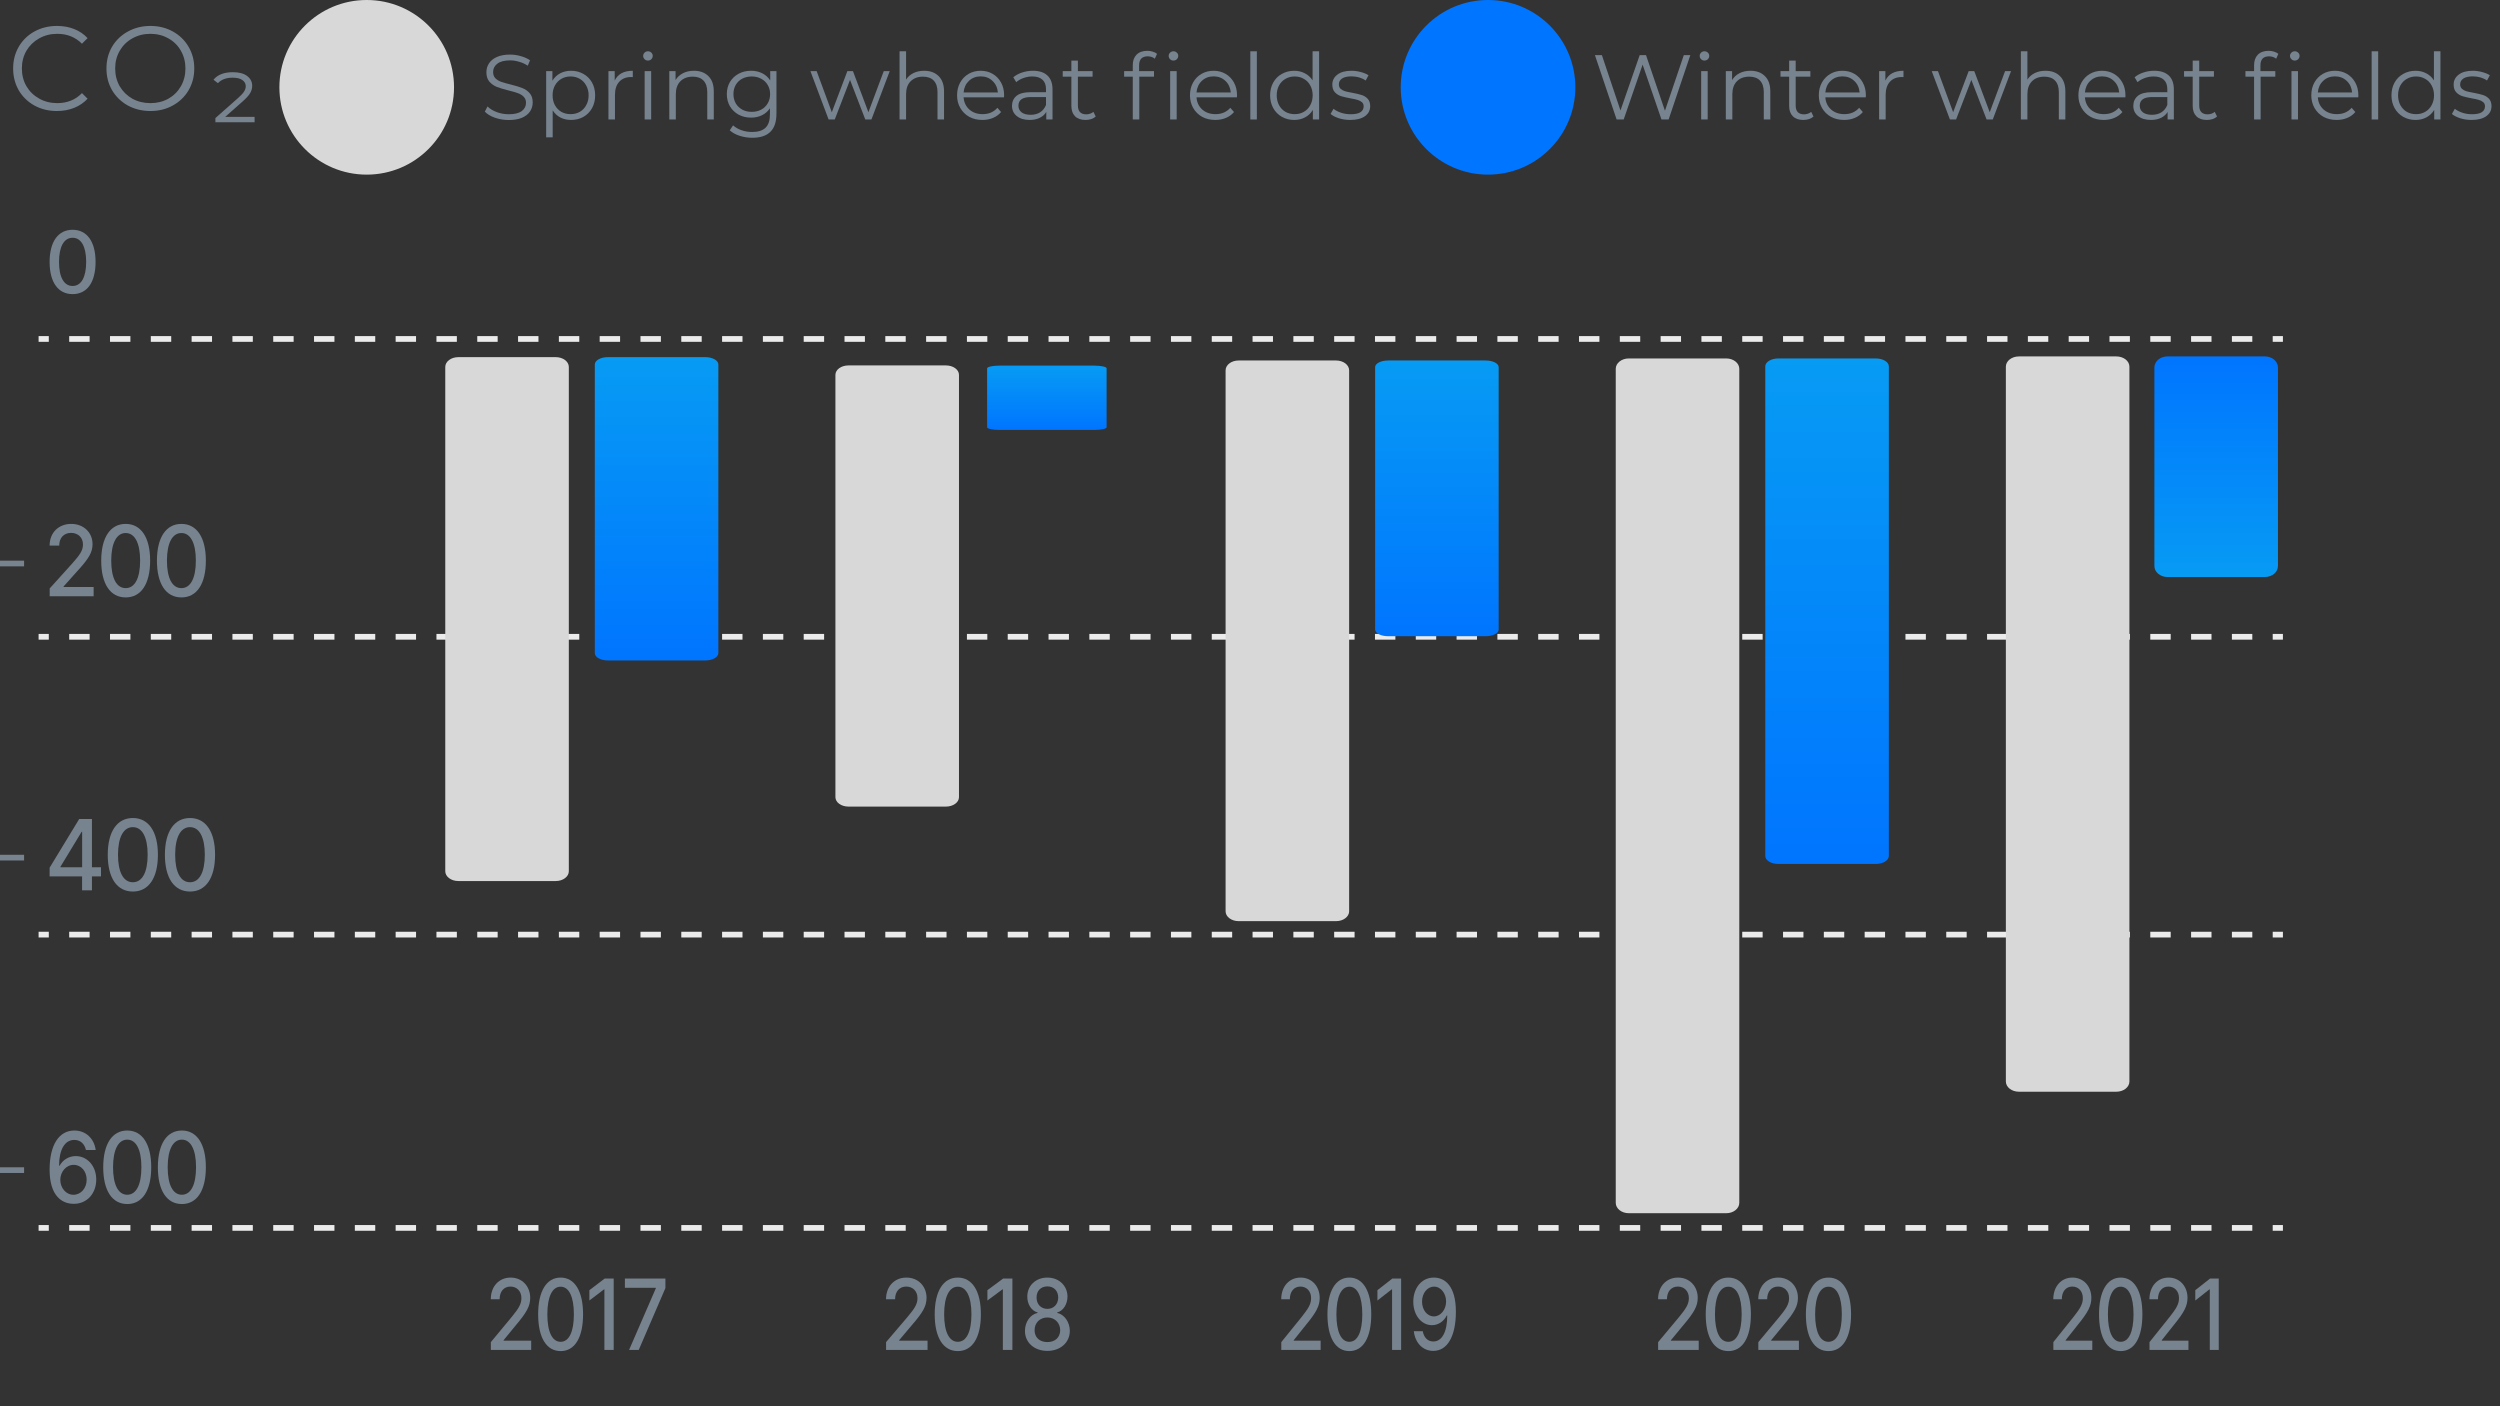 <?xml version="1.0" encoding="UTF-8"?> <svg xmlns="http://www.w3.org/2000/svg" width="272" height="153" viewBox="0 0 272 153" fill="none"><rect x="0" y="0" width="272" height="153" fill="#333333" stroke="none"/> <path d="M5.406 64.871H10.187V63.866H6.916V63.809L8.36 62.194C9.69 60.757 10.069 60.071 10.069 59.203C10.069 57.956 9.119 57 7.75 57C6.392 57 5.398 57.94 5.398 59.358H6.445C6.441 58.524 6.945 57.978 7.729 57.978C8.466 57.978 9.027 58.464 9.027 59.237C9.027 59.923 8.644 60.416 7.863 61.3L5.406 64.022V64.871Z" fill="#77838F"></path> <path d="M13.675 65C15.353 65 16.335 63.536 16.335 60.992C16.335 58.467 15.339 57 13.675 57C12.008 57 11.015 58.464 11.012 60.992C11.012 63.533 11.994 64.996 13.675 65ZM13.675 63.988C12.693 63.988 12.101 62.934 12.101 60.992C12.104 59.059 12.696 57.993 13.675 57.993C14.651 57.993 15.246 59.059 15.246 60.992C15.246 62.934 14.654 63.988 13.675 63.988Z" fill="#77838F"></path> <path d="M19.738 65C21.415 65 22.398 63.536 22.398 60.992C22.398 58.467 21.401 57 19.738 57C18.071 57 17.078 58.464 17.074 60.992C17.074 63.533 18.057 64.996 19.738 65ZM19.738 63.988C18.755 63.988 18.163 62.934 18.163 60.992C18.167 59.059 18.759 57.993 19.738 57.993C20.713 57.993 21.309 59.059 21.309 60.992C21.309 62.934 20.717 63.988 19.738 63.988Z" fill="#77838F"></path> <path fill-rule="evenodd" clip-rule="evenodd" d="M5.309 101.998H4.199V101.375H5.309V101.998ZM9.749 101.998H7.529V101.375H9.749V101.998ZM14.188 101.998H11.969V101.375H14.188V101.998ZM18.628 101.998H16.408V101.375H18.628V101.998ZM23.068 101.998H20.848V101.375H23.068V101.998ZM27.507 101.998H25.288V101.375H27.507V101.998ZM31.947 101.998H29.727V101.375H31.947V101.998ZM36.387 101.998H34.167V101.375H36.387V101.998ZM40.826 101.998H38.607V101.375H40.826V101.998ZM45.266 101.998H43.046V101.375H45.266V101.998ZM49.706 101.998H47.486V101.375H49.706V101.998ZM54.145 101.998H51.926V101.375H54.145V101.998ZM58.585 101.998H56.365V101.375H58.585V101.998ZM63.025 101.998H60.805V101.375H63.025V101.998ZM67.464 101.998H65.245V101.375H67.464V101.998ZM71.904 101.998H69.684V101.375H71.904V101.998ZM76.344 101.998H74.124V101.375H76.344V101.998ZM80.783 101.998H78.564V101.375H80.783V101.998ZM85.223 101.998H83.003V101.375H85.223V101.998ZM89.663 101.998H87.443V101.375H89.663V101.998ZM94.102 101.998H91.883V101.375H94.102V101.998ZM98.542 101.998H96.322V101.375H98.542V101.998ZM102.982 101.998H100.762V101.375H102.982V101.998ZM107.421 101.998H105.202V101.375H107.421V101.998ZM111.861 101.998H109.641V101.375H111.861V101.998ZM116.301 101.998H114.081V101.375H116.301V101.998ZM120.74 101.998H118.521V101.375H120.74V101.998ZM125.18 101.998H122.96V101.375H125.18V101.998ZM129.62 101.998H127.4V101.375H129.62V101.998ZM134.059 101.998H131.84V101.375H134.059V101.998ZM138.499 101.998H136.279V101.375H138.499V101.998ZM142.939 101.998H140.719V101.375H142.939V101.998ZM147.378 101.998H145.158V101.375H147.378V101.998ZM151.818 101.998H149.598V101.375H151.818V101.998ZM156.258 101.998H154.038V101.375H156.258V101.998ZM160.697 101.998H158.477V101.375H160.697V101.998ZM165.137 101.998H162.917V101.375H165.137V101.998ZM169.577 101.998H167.357V101.375H169.577V101.998ZM174.016 101.998H171.796V101.375H174.016V101.998ZM178.456 101.998H176.236V101.375H178.456V101.998ZM182.896 101.998H180.676V101.375H182.896V101.998ZM187.335 101.998H185.115V101.375H187.335V101.998ZM191.775 101.998H189.555V101.375H191.775V101.998ZM196.214 101.998H193.995V101.375H196.214V101.998ZM200.654 101.998H198.434V101.375H200.654V101.998ZM205.094 101.998H202.874V101.375H205.094V101.998ZM209.534 101.998H207.314V101.375H209.534V101.998ZM213.973 101.998H211.753V101.375H213.973V101.998ZM218.413 101.998H216.193V101.375H218.413V101.998ZM222.853 101.998H220.633V101.375H222.853V101.998ZM227.292 101.998H225.072V101.375H227.292V101.998ZM231.732 101.998H229.512V101.375H231.732V101.998ZM236.172 101.998H233.952V101.375H236.172V101.998ZM240.611 101.998H238.391V101.375H240.611V101.998ZM245.051 101.998H242.831V101.375H245.051V101.998ZM248.381 101.998H247.271V101.375H248.381V101.998Z" fill="#EBEBEB"></path> <path d="M5.398 95.354H8.93V96.87H10.002V95.354H10.988V94.36H10.002V89.106H8.617L5.398 94.406V95.354ZM8.937 94.36H6.577V94.3L8.879 90.501H8.937V94.36Z" fill="#77838F"></path> <path d="M14.454 97C16.174 97 17.181 95.537 17.181 92.992C17.181 90.467 16.159 89 14.454 89C12.745 89 11.726 90.463 11.723 92.992C11.723 95.533 12.73 96.996 14.454 97ZM14.454 95.988C13.447 95.988 12.839 94.934 12.839 92.992C12.843 91.059 13.45 89.993 14.454 89.993C15.454 89.993 16.065 91.059 16.065 92.992C16.065 94.934 15.458 95.988 14.454 95.988Z" fill="#77838F"></path> <path d="M20.672 97C22.393 97 23.4 95.537 23.4 92.992C23.4 90.467 22.378 89 20.672 89C18.963 89 17.945 90.463 17.941 92.992C17.941 95.533 18.949 96.996 20.672 97ZM20.672 95.988C19.665 95.988 19.058 94.934 19.058 92.992C19.061 91.059 19.669 89.993 20.672 89.993C21.672 89.993 22.284 91.059 22.284 92.992C22.284 94.934 21.676 95.988 20.672 95.988Z" fill="#77838F"></path> <path fill-rule="evenodd" clip-rule="evenodd" d="M5.309 69.594H4.199V68.971H5.309V69.594ZM9.749 69.594H7.529V68.971H9.749V69.594ZM14.188 69.594H11.969V68.971H14.188V69.594ZM18.628 69.594H16.408V68.971H18.628V69.594ZM23.068 69.594H20.848V68.971H23.068V69.594ZM27.507 69.594H25.288V68.971H27.507V69.594ZM31.947 69.594H29.727V68.971H31.947V69.594ZM36.387 69.594H34.167V68.971H36.387V69.594ZM40.826 69.594H38.607V68.971H40.826V69.594ZM45.266 69.594H43.046V68.971H45.266V69.594ZM49.706 69.594H47.486V68.971H49.706V69.594ZM54.145 69.594H51.926V68.971H54.145V69.594ZM58.585 69.594H56.365V68.971H58.585V69.594ZM63.025 69.594H60.805V68.971H63.025V69.594ZM67.464 69.594H65.245V68.971H67.464V69.594ZM71.904 69.594H69.684V68.971H71.904V69.594ZM76.344 69.594H74.124V68.971H76.344V69.594ZM80.783 69.594H78.564V68.971H80.783V69.594ZM85.223 69.594H83.003V68.971H85.223V69.594ZM89.663 69.594H87.443V68.971H89.663V69.594ZM94.102 69.594H91.883V68.971H94.102V69.594ZM98.542 69.594H96.322V68.971H98.542V69.594ZM102.982 69.594H100.762V68.971H102.982V69.594ZM107.421 69.594H105.202V68.971H107.421V69.594ZM111.861 69.594H109.641V68.971H111.861V69.594ZM116.301 69.594H114.081V68.971H116.301V69.594ZM120.74 69.594H118.521V68.971H120.74V69.594ZM125.18 69.594H122.96V68.971H125.18V69.594ZM129.62 69.594H127.4V68.971H129.62V69.594ZM134.059 69.594H131.84V68.971H134.059V69.594ZM138.499 69.594H136.279V68.971H138.499V69.594ZM142.939 69.594H140.719V68.971H142.939V69.594ZM147.378 69.594H145.158V68.971H147.378V69.594ZM151.818 69.594H149.598V68.971H151.818V69.594ZM156.258 69.594H154.038V68.971H156.258V69.594ZM160.697 69.594H158.477V68.971H160.697V69.594ZM165.137 69.594H162.917V68.971H165.137V69.594ZM169.577 69.594H167.357V68.971H169.577V69.594ZM174.016 69.594H171.796V68.971H174.016V69.594ZM178.456 69.594H176.236V68.971H178.456V69.594ZM182.896 69.594H180.676V68.971H182.896V69.594ZM187.335 69.594H185.115V68.971H187.335V69.594ZM191.775 69.594H189.555V68.971H191.775V69.594ZM196.214 69.594H193.995V68.971H196.214V69.594ZM200.654 69.594H198.434V68.971H200.654V69.594ZM205.094 69.594H202.874V68.971H205.094V69.594ZM209.534 69.594H207.314V68.971H209.534V69.594ZM213.973 69.594H211.753V68.971H213.973V69.594ZM218.413 69.594H216.193V68.971H218.413V69.594ZM222.853 69.594H220.633V68.971H222.853V69.594ZM227.292 69.594H225.072V68.971H227.292V69.594ZM231.732 69.594H229.512V68.971H231.732V69.594ZM236.172 69.594H233.952V68.971H236.172V69.594ZM240.611 69.594H238.391V68.971H240.611V69.594ZM245.051 69.594H242.831V68.971H245.051V69.594ZM248.381 69.594H247.271V68.971H248.381V69.594Z" fill="#EBEBEB"></path> <path d="M7.997 130.977C9.486 130.992 10.474 129.825 10.471 128.335C10.474 126.848 9.483 125.783 8.248 125.783C7.496 125.783 6.846 126.177 6.48 126.833H6.428C6.432 125.07 7.044 124.024 8.088 124.024C8.773 124.024 9.205 124.479 9.351 125.123H10.412C10.248 123.895 9.361 123 8.088 123C6.432 123 5.398 124.551 5.398 127.25C5.395 130.109 6.731 130.966 7.997 130.977ZM7.994 129.991C7.166 129.991 6.56 129.233 6.56 128.361C6.564 127.493 7.197 126.735 8.018 126.735C8.832 126.735 9.431 127.451 9.427 128.35C9.431 129.267 8.808 129.991 7.994 129.991Z" fill="#77838F"></path> <path d="M13.843 131C15.489 131 16.453 129.536 16.453 126.992C16.453 124.467 15.475 123 13.843 123C12.208 123 11.234 124.464 11.23 126.992C11.23 129.533 12.194 130.996 13.843 131ZM13.843 129.988C12.88 129.988 12.299 128.934 12.299 126.992C12.302 125.059 12.883 123.993 13.843 123.993C14.8 123.993 15.384 125.059 15.384 126.992C15.384 128.934 14.803 129.988 13.843 129.988Z" fill="#77838F"></path> <path d="M19.788 131C21.434 131 22.398 129.536 22.398 126.992C22.398 124.467 21.42 123 19.788 123C18.153 123 17.179 124.464 17.176 126.992C17.176 129.533 18.14 130.996 19.788 131ZM19.788 129.988C18.825 129.988 18.244 128.934 18.244 126.992C18.247 125.059 18.828 123.993 19.788 123.993C20.745 123.993 21.33 125.059 21.33 126.992C21.33 128.934 20.749 129.988 19.788 129.988Z" fill="#77838F"></path> <path fill-rule="evenodd" clip-rule="evenodd" d="M5.309 37.191H4.199V36.568H5.309V37.191ZM9.749 37.191H7.529V36.568H9.749V37.191ZM14.188 37.191H11.969V36.568H14.188V37.191ZM18.628 37.191H16.408V36.568H18.628V37.191ZM23.068 37.191H20.848V36.568H23.068V37.191ZM27.507 37.191H25.288V36.568H27.507V37.191ZM31.947 37.191H29.727V36.568H31.947V37.191ZM36.387 37.191H34.167V36.568H36.387V37.191ZM40.826 37.191H38.607V36.568H40.826V37.191ZM45.266 37.191H43.046V36.568H45.266V37.191ZM49.706 37.191H47.486V36.568H49.706V37.191ZM54.145 37.191H51.926V36.568H54.145V37.191ZM58.585 37.191H56.365V36.568H58.585V37.191ZM63.025 37.191H60.805V36.568H63.025V37.191ZM67.464 37.191H65.245V36.568H67.464V37.191ZM71.904 37.191H69.684V36.568H71.904V37.191ZM76.344 37.191H74.124V36.568H76.344V37.191ZM80.783 37.191H78.564V36.568H80.783V37.191ZM85.223 37.191H83.003V36.568H85.223V37.191ZM89.663 37.191H87.443V36.568H89.663V37.191ZM94.102 37.191H91.883V36.568H94.102V37.191ZM98.542 37.191H96.322V36.568H98.542V37.191ZM102.982 37.191H100.762V36.568H102.982V37.191ZM107.421 37.191H105.202V36.568H107.421V37.191ZM111.861 37.191H109.641V36.568H111.861V37.191ZM116.301 37.191H114.081V36.568H116.301V37.191ZM120.74 37.191H118.521V36.568H120.74V37.191ZM125.18 37.191H122.96V36.568H125.18V37.191ZM129.62 37.191H127.4V36.568H129.62V37.191ZM134.059 37.191H131.84V36.568H134.059V37.191ZM138.499 37.191H136.279V36.568H138.499V37.191ZM142.939 37.191H140.719V36.568H142.939V37.191ZM147.378 37.191H145.158V36.568H147.378V37.191ZM151.818 37.191H149.598V36.568H151.818V37.191ZM156.258 37.191H154.038V36.568H156.258V37.191ZM160.697 37.191H158.477V36.568H160.697V37.191ZM165.137 37.191H162.917V36.568H165.137V37.191ZM169.577 37.191H167.357V36.568H169.577V37.191ZM174.016 37.191H171.796V36.568H174.016V37.191ZM178.456 37.191H176.236V36.568H178.456V37.191ZM182.896 37.191H180.676V36.568H182.896V37.191ZM187.335 37.191H185.115V36.568H187.335V37.191ZM191.775 37.191H189.555V36.568H191.775V37.191ZM196.214 37.191H193.995V36.568H196.214V37.191ZM200.654 37.191H198.434V36.568H200.654V37.191ZM205.094 37.191H202.874V36.568H205.094V37.191ZM209.534 37.191H207.314V36.568H209.534V37.191ZM213.973 37.191H211.753V36.568H213.973V37.191ZM218.413 37.191H216.193V36.568H218.413V37.191ZM222.853 37.191H220.633V36.568H222.853V37.191ZM227.292 37.191H225.072V36.568H227.292V37.191ZM231.732 37.191H229.512V36.568H231.732V37.191ZM236.172 37.191H233.952V36.568H236.172V37.191ZM240.611 37.191H238.391V36.568H240.611V37.191ZM245.051 37.191H242.831V36.568H245.051V37.191ZM248.381 37.191H247.271V36.568H248.381V37.191Z" fill="#EBEBEB"></path> <path d="M7.9 32C9.476 32 10.398 30.719 10.398 28.493C10.398 26.284 9.462 25 7.9 25C6.334 25 5.402 26.281 5.398 28.493C5.398 30.716 6.321 31.997 7.9 32ZM7.9 31.114C6.977 31.114 6.421 30.192 6.421 28.493C6.424 26.801 6.981 25.869 7.9 25.869C8.816 25.869 9.376 26.801 9.376 28.493C9.376 30.192 8.819 31.114 7.9 31.114Z" fill="#77838F"></path> <path fill-rule="evenodd" clip-rule="evenodd" d="M5.309 133.908H4.199V133.285H5.309V133.908ZM9.749 133.908H7.529V133.285H9.749V133.908ZM14.188 133.908H11.969V133.285H14.188V133.908ZM18.628 133.908H16.408V133.285H18.628V133.908ZM23.068 133.908H20.848V133.285H23.068V133.908ZM27.507 133.908H25.288V133.285H27.507V133.908ZM31.947 133.908H29.727V133.285H31.947V133.908ZM36.387 133.908H34.167V133.285H36.387V133.908ZM40.826 133.908H38.607V133.285H40.826V133.908ZM45.266 133.908H43.046V133.285H45.266V133.908ZM49.706 133.908H47.486V133.285H49.706V133.908ZM54.145 133.908H51.926V133.285H54.145V133.908ZM58.585 133.908H56.365V133.285H58.585V133.908ZM63.025 133.908H60.805V133.285H63.025V133.908ZM67.464 133.908H65.245V133.285H67.464V133.908ZM71.904 133.908H69.684V133.285H71.904V133.908ZM76.344 133.908H74.124V133.285H76.344V133.908ZM80.783 133.908H78.564V133.285H80.783V133.908ZM85.223 133.908H83.003V133.285H85.223V133.908ZM89.663 133.908H87.443V133.285H89.663V133.908ZM94.102 133.908H91.883V133.285H94.102V133.908ZM98.542 133.908H96.322V133.285H98.542V133.908ZM102.982 133.908H100.762V133.285H102.982V133.908ZM107.421 133.908H105.202V133.285H107.421V133.908ZM111.861 133.908H109.641V133.285H111.861V133.908ZM116.301 133.908H114.081V133.285H116.301V133.908ZM120.74 133.908H118.521V133.285H120.74V133.908ZM125.18 133.908H122.96V133.285H125.18V133.908ZM129.62 133.908H127.4V133.285H129.62V133.908ZM134.059 133.908H131.84V133.285H134.059V133.908ZM138.499 133.908H136.279V133.285H138.499V133.908ZM142.939 133.908H140.719V133.285H142.939V133.908ZM147.378 133.908H145.158V133.285H147.378V133.908ZM151.818 133.908H149.598V133.285H151.818V133.908ZM156.258 133.908H154.038V133.285H156.258V133.908ZM160.697 133.908H158.477V133.285H160.697V133.908ZM165.137 133.908H162.917V133.285H165.137V133.908ZM169.577 133.908H167.357V133.285H169.577V133.908ZM174.016 133.908H171.796V133.285H174.016V133.908ZM178.456 133.908H176.236V133.285H178.456V133.908ZM182.896 133.908H180.676V133.285H182.896V133.908ZM187.335 133.908H185.115V133.285H187.335V133.908ZM191.775 133.908H189.555V133.285H191.775V133.908ZM196.214 133.908H193.995V133.285H196.214V133.908ZM200.654 133.908H198.434V133.285H200.654V133.908ZM205.094 133.908H202.874V133.285H205.094V133.908ZM209.534 133.908H207.314V133.285H209.534V133.908ZM213.973 133.908H211.753V133.285H213.973V133.908ZM218.413 133.908H216.193V133.285H218.413V133.908ZM222.853 133.908H220.633V133.285H222.853V133.908ZM227.292 133.908H225.072V133.285H227.292V133.908ZM231.732 133.908H229.512V133.285H231.732V133.908ZM236.172 133.908H233.952V133.285H236.172V133.908ZM240.611 133.908H238.391V133.285H240.611V133.908ZM245.051 133.908H242.831V133.285H245.051V133.908ZM248.381 133.908H247.271V133.285H248.381V133.908Z" fill="#EBEBEB"></path> <path d="M48.445 94.792C48.445 95.38 49.081 95.857 49.865 95.857H60.468C61.252 95.857 61.888 95.38 61.888 94.792V39.923C61.888 39.334 61.252 38.857 60.468 38.857H49.865C49.081 38.857 48.445 39.334 48.445 39.923V94.792Z" fill="#D8D8D8"></path> <path d="M64.715 71.062C64.715 71.501 65.35 71.857 66.135 71.857H76.737C77.521 71.857 78.157 71.501 78.157 71.062V39.653C78.157 39.213 77.521 38.857 76.737 38.857H66.135C65.35 38.857 64.715 39.213 64.715 39.653V71.062Z" fill="url(#paint0_linear)"></path> <path d="M90.894 86.737C90.894 87.301 91.53 87.758 92.314 87.758H102.917C103.701 87.758 104.337 87.301 104.337 86.737V40.779C104.337 40.215 103.701 39.758 102.917 39.758H92.314C91.53 39.758 90.894 40.215 90.894 40.779V86.737Z" fill="#D8D8D8"></path> <path d="M107.398 46.488C107.398 46.649 108.013 46.779 108.772 46.779H119.025C119.784 46.779 120.398 46.649 120.398 46.488V40.071C120.398 39.91 119.784 39.779 119.025 39.779H108.772C108.013 39.779 107.398 39.91 107.398 40.071V46.488Z" fill="url(#paint1_linear)"></path> <path d="M133.344 99.15C133.344 99.742 133.979 100.221 134.764 100.221H145.366C146.15 100.221 146.786 99.742 146.786 99.15V40.291C146.786 39.7 146.15 39.221 145.366 39.221H134.764C133.979 39.221 133.344 39.7 133.344 40.291V99.15Z" fill="#D8D8D8"></path> <path d="M149.613 68.498C149.613 68.897 150.249 69.221 151.033 69.221H161.636C162.42 69.221 163.055 68.897 163.055 68.498V39.944C163.055 39.544 162.42 39.221 161.636 39.221H151.033C150.249 39.221 149.613 39.544 149.613 39.944V68.498Z" fill="url(#paint2_linear)"></path> <path d="M175.793 130.871C175.793 131.493 176.429 131.998 177.213 131.998H187.815C188.599 131.998 189.235 131.493 189.235 130.871V40.125C189.235 39.503 188.599 38.998 187.815 38.998H177.213C176.429 38.998 175.793 39.503 175.793 40.125V130.871Z" fill="#D8D8D8"></path> <path d="M192.062 93.132C192.062 93.61 192.698 93.998 193.482 93.998H204.086C204.87 93.998 205.506 93.61 205.506 93.132V39.864C205.506 39.386 204.87 38.998 204.086 38.998H193.482C192.698 38.998 192.062 39.386 192.062 39.864V93.132Z" fill="url(#paint3_linear)"></path> <path d="M218.238 117.668C218.238 118.282 218.874 118.779 219.658 118.779H230.261C231.045 118.779 231.68 118.282 231.68 117.668V39.89C231.68 39.277 231.045 38.779 230.261 38.779H219.658C218.874 38.779 218.238 39.277 218.238 39.89V117.668Z" fill="#D8D8D8"></path> <path d="M234.398 39.979C234.398 39.317 235.034 38.779 235.818 38.779H246.421C247.205 38.779 247.841 39.317 247.841 39.979V61.579C247.841 62.242 247.205 62.779 246.421 62.779H235.818C235.034 62.779 234.398 62.242 234.398 61.579V39.979Z" fill="url(#paint4_linear)"></path> <path d="M53.405 146.871H57.794V145.866H54.792V145.809L56.117 144.194C57.338 142.757 57.686 142.071 57.686 141.203C57.686 139.955 56.814 139 55.557 139C54.31 139 53.398 139.94 53.398 141.358H54.359C54.356 140.524 54.818 139.978 55.538 139.978C56.215 139.978 56.729 140.464 56.729 141.237C56.729 141.923 56.377 142.416 55.661 143.3L53.405 146.022V146.871Z" fill="#77838F"></path> <path d="M60.996 147C62.536 147 63.438 145.536 63.438 142.992C63.438 140.467 62.523 139 60.996 139C59.466 139 58.554 140.464 58.551 142.992C58.551 145.533 59.453 146.996 60.996 147ZM60.996 145.988C60.094 145.988 59.55 144.934 59.55 142.992C59.554 141.059 60.097 139.993 60.996 139.993C61.891 139.993 62.438 141.059 62.438 142.992C62.438 144.934 61.894 145.988 60.996 145.988Z" fill="#77838F"></path> <path d="M66.769 139.105H65.789L64.125 140.372V141.494L65.72 140.281H65.759V146.87H66.769V139.105Z" fill="#77838F"></path> <path d="M68.444 146.87H69.496L72.397 140.144V139.105H67.988V140.11H71.355V140.167L68.444 146.87Z" fill="#77838F"></path> <path d="M96.405 146.871H100.918V145.866H97.831V145.809L99.194 144.194C100.449 142.757 100.808 142.071 100.808 141.203C100.808 139.955 99.91 139 98.618 139C97.336 139 96.398 139.94 96.398 141.358H97.386C97.383 140.524 97.858 139.978 98.598 139.978C99.294 139.978 99.823 140.464 99.823 141.237C99.823 141.923 99.462 142.416 98.725 143.3L96.405 146.022V146.871Z" fill="#77838F"></path> <path d="M104.209 147C105.793 147 106.72 145.536 106.72 142.992C106.72 140.467 105.78 139 104.209 139C102.636 139 101.699 140.464 101.695 142.992C101.695 145.533 102.623 146.996 104.209 147ZM104.209 145.988C103.282 145.988 102.723 144.934 102.723 142.992C102.726 141.059 103.285 139.993 104.209 139.993C105.13 139.993 105.693 141.059 105.693 142.992C105.693 144.934 105.134 145.988 104.209 145.988Z" fill="#77838F"></path> <path d="M110.149 139.105H109.141L107.43 140.372V141.494L109.071 140.281H109.111V146.87H110.149V139.105Z" fill="#77838F"></path> <path d="M113.957 146.977C115.383 146.977 116.391 146.06 116.397 144.801C116.391 143.823 115.785 143 115.018 142.845V142.799C115.684 142.617 116.136 141.908 116.143 141.07C116.136 139.883 115.212 139 113.957 139C112.688 139 111.764 139.883 111.771 141.07C111.764 141.904 112.216 142.617 112.895 142.799V142.845C112.115 143 111.509 143.823 111.516 144.801C111.509 146.06 112.517 146.977 113.957 146.977ZM113.957 146.018C113.1 146.018 112.557 145.502 112.564 144.725C112.557 143.918 113.147 143.341 113.957 143.341C114.754 143.341 115.343 143.918 115.35 144.725C115.343 145.502 114.804 146.018 113.957 146.018ZM113.957 142.405C113.264 142.405 112.772 141.908 112.778 141.169C112.772 140.441 113.247 139.959 113.957 139.959C114.653 139.959 115.129 140.441 115.135 141.169C115.129 141.908 114.64 142.405 113.957 142.405Z" fill="#77838F"></path> <path d="M139.405 146.871H143.686V145.866H140.758V145.81L142.051 144.194C143.242 142.757 143.582 142.071 143.582 141.203C143.582 139.956 142.73 139 141.504 139C140.288 139 139.398 139.94 139.398 141.358H140.335C140.332 140.524 140.783 139.978 141.485 139.978C142.146 139.978 142.648 140.464 142.648 141.237C142.648 141.923 142.305 142.416 141.606 143.3L139.405 146.022V146.871Z" fill="#77838F"></path> <path d="M146.811 147C148.313 147 149.193 145.537 149.193 142.992C149.193 140.467 148.301 139 146.811 139C145.318 139 144.429 140.464 144.426 142.992C144.426 145.533 145.305 146.996 146.811 147ZM146.811 145.988C145.931 145.988 145.401 144.934 145.401 142.992C145.404 141.059 145.934 139.993 146.811 139.993C147.684 139.993 148.218 141.059 148.218 142.992C148.218 144.934 147.688 145.988 146.811 145.988Z" fill="#77838F"></path> <path d="M152.442 139.105H151.486L149.863 140.372V141.494L151.419 140.281H151.457V146.87H152.442V139.105Z" fill="#77838F"></path> <path d="M156.025 139C154.659 138.985 153.766 140.157 153.766 141.628C153.769 143.11 154.668 144.179 155.796 144.179C156.485 144.179 157.076 143.777 157.409 143.125H157.46C157.457 144.911 156.895 145.954 155.942 145.954C155.319 145.954 154.919 145.499 154.792 144.835H153.823C153.966 146.09 154.779 146.977 155.942 146.977C157.454 146.977 158.4 145.427 158.4 142.708C158.397 139.872 157.184 139.012 156.025 139ZM156.028 139.986C156.781 139.986 157.336 140.748 157.336 141.601C157.34 142.465 156.752 143.224 156.009 143.224C155.262 143.224 154.722 142.511 154.719 141.612C154.719 140.71 155.281 139.986 156.028 139.986Z" fill="#77838F"></path> <path d="M180.405 146.871H184.82V145.866H181.8V145.809L183.133 144.194C184.361 142.757 184.712 142.071 184.712 141.203C184.712 139.955 183.834 139 182.57 139C181.315 139 180.398 139.94 180.398 141.358H181.365C181.361 140.524 181.826 139.978 182.55 139.978C183.231 139.978 183.749 140.464 183.749 141.237C183.749 141.923 183.395 142.416 182.675 143.3L180.405 146.022V146.871Z" fill="#77838F"></path> <path d="M188.042 147C189.591 147 190.498 145.536 190.498 142.992C190.498 140.467 189.578 139 188.042 139C186.502 139 185.585 140.464 185.582 142.992C185.582 145.533 186.489 146.996 188.042 147ZM188.042 145.988C187.135 145.988 186.588 144.934 186.588 142.992C186.591 141.059 187.138 139.993 188.042 139.993C188.942 139.993 189.493 141.059 189.493 142.992C189.493 144.934 188.946 145.988 188.042 145.988Z" fill="#77838F"></path> <path d="M191.307 146.871H195.722V145.866H192.703V145.809L194.036 144.194C195.264 142.757 195.614 142.071 195.614 141.203C195.614 139.955 194.736 139 193.472 139C192.218 139 191.301 139.94 191.301 141.358H192.267C192.264 140.524 192.729 139.978 193.453 139.978C194.134 139.978 194.651 140.464 194.651 141.237C194.651 141.923 194.298 142.416 193.577 143.3L191.307 146.022V146.871Z" fill="#77838F"></path> <path d="M198.94 147C200.489 147 201.396 145.536 201.396 142.992C201.396 140.467 200.476 139 198.94 139C197.401 139 196.484 140.464 196.48 142.992C196.48 145.533 197.388 146.996 198.94 147ZM198.94 145.988C198.033 145.988 197.486 144.934 197.486 142.992C197.489 141.059 198.036 139.993 198.94 139.993C199.841 139.993 200.391 141.059 200.391 142.992C200.391 144.934 199.844 145.988 198.94 145.988Z" fill="#77838F"></path> <path d="M223.405 146.871H227.642V145.866H224.744V145.809L226.023 144.194C227.202 142.757 227.539 142.071 227.539 141.203C227.539 139.955 226.696 139 225.483 139C224.279 139 223.398 139.94 223.398 141.358H224.326C224.323 140.524 224.769 139.978 225.464 139.978C226.118 139.978 226.614 140.464 226.614 141.237C226.614 141.923 226.275 142.416 225.583 143.3L223.405 146.022V146.871Z" fill="#77838F"></path> <path d="M230.736 147C232.223 147 233.093 145.536 233.093 142.992C233.093 140.467 232.21 139 230.736 139C229.258 139 228.378 140.464 228.375 142.992C228.375 145.533 229.246 146.996 230.736 147ZM230.736 145.988C229.865 145.988 229.34 144.934 229.34 142.992C229.343 141.059 229.868 139.993 230.736 139.993C231.6 139.993 232.128 141.059 232.128 142.992C232.128 144.934 231.603 145.988 230.736 145.988Z" fill="#77838F"></path> <path d="M233.865 146.871H238.103V145.866H235.204V145.809L236.484 144.194C237.663 142.757 237.999 142.071 237.999 141.203C237.999 139.955 237.157 139 235.943 139C234.739 139 233.859 139.94 233.859 141.358H234.786C234.783 140.524 235.23 139.978 235.924 139.978C236.578 139.978 237.075 140.464 237.075 141.237C237.075 141.923 236.735 142.416 236.044 143.3L233.865 146.022V146.871Z" fill="#77838F"></path> <path d="M241.4 139.105H240.454L238.848 140.372V141.494L240.388 140.281H240.426V146.87H241.4V139.105Z" fill="#77838F"></path> <path d="M6.188 12.078C5.286 12.078 4.472 11.879 3.744 11.48C3.024 11.082 2.457 10.531 2.041 9.829C1.633 9.119 1.43 8.326 1.43 7.45C1.43 6.575 1.633 5.786 2.041 5.084C2.457 4.374 3.029 3.819 3.757 3.42C4.485 3.022 5.299 2.822 6.201 2.822C6.877 2.822 7.501 2.935 8.073 3.16C8.645 3.386 9.13 3.715 9.529 4.148L8.918 4.759C8.207 4.04 7.31 3.68 6.227 3.68C5.507 3.68 4.853 3.845 4.264 4.174C3.674 4.504 3.211 4.954 2.873 5.526C2.543 6.098 2.379 6.74 2.379 7.45C2.379 8.161 2.543 8.802 2.873 9.374C3.211 9.946 3.674 10.397 4.264 10.726C4.853 11.056 5.507 11.22 6.227 11.22C7.319 11.22 8.216 10.856 8.918 10.128L9.529 10.739C9.13 11.173 8.64 11.506 8.06 11.74C7.488 11.966 6.864 12.078 6.188 12.078Z" fill="#77838F"></path> <path d="M16.366 12.078C15.465 12.078 14.646 11.879 13.909 11.48C13.181 11.073 12.609 10.518 12.193 9.816C11.786 9.114 11.582 8.326 11.582 7.45C11.582 6.575 11.786 5.786 12.193 5.084C12.609 4.382 13.181 3.832 13.909 3.433C14.646 3.026 15.465 2.822 16.366 2.822C17.267 2.822 18.078 3.022 18.797 3.42C19.525 3.819 20.097 4.374 20.513 5.084C20.929 5.786 21.137 6.575 21.137 7.45C21.137 8.326 20.929 9.119 20.513 9.829C20.097 10.531 19.525 11.082 18.797 11.48C18.078 11.879 17.267 12.078 16.366 12.078ZM16.366 11.22C17.085 11.22 17.735 11.06 18.316 10.739C18.897 10.41 19.352 9.959 19.681 9.387C20.01 8.807 20.175 8.161 20.175 7.45C20.175 6.74 20.01 6.098 19.681 5.526C19.352 4.946 18.897 4.495 18.316 4.174C17.735 3.845 17.085 3.68 16.366 3.68C15.647 3.68 14.992 3.845 14.403 4.174C13.822 4.495 13.363 4.946 13.025 5.526C12.696 6.098 12.531 6.74 12.531 7.45C12.531 8.161 12.696 8.807 13.025 9.387C13.363 9.959 13.822 10.41 14.403 10.739C14.992 11.06 15.647 11.22 16.366 11.22Z" fill="#77838F"></path> <path d="M27.699 12.716V13.3H23.435V12.845L25.905 10.662C26.225 10.376 26.442 10.142 26.555 9.96C26.676 9.769 26.737 9.574 26.737 9.375C26.737 9.106 26.615 8.885 26.373 8.712C26.139 8.538 25.779 8.452 25.294 8.452C24.956 8.452 24.648 8.504 24.371 8.608C24.102 8.712 23.881 8.859 23.708 9.05L23.227 8.673C23.677 8.127 24.379 7.854 25.333 7.854C26.009 7.854 26.529 7.992 26.893 8.27C27.257 8.547 27.439 8.902 27.439 9.336C27.439 9.613 27.365 9.877 27.218 10.129C27.079 10.371 26.815 10.666 26.425 11.012L24.501 12.716H27.699Z" fill="#77838F"></path> <path d="M0 61H2.62V61.62H0V61Z" fill="#77838F"></path> <path d="M0 93H2.62V93.62H0V93Z" fill="#77838F"></path> <path d="M0 127H2.62V127.62H0V127Z" fill="#77838F"></path> <path d="M55.35 13.059C54.83 13.059 54.33 12.976 53.85 12.809C53.377 12.643 53.01 12.423 52.75 12.149L53.04 11.579C53.293 11.833 53.63 12.04 54.05 12.2C54.47 12.353 54.903 12.43 55.35 12.43C55.977 12.43 56.447 12.316 56.76 12.089C57.073 11.856 57.23 11.556 57.23 11.19C57.23 10.909 57.143 10.686 56.97 10.52C56.803 10.353 56.597 10.226 56.35 10.139C56.103 10.046 55.76 9.946 55.32 9.839C54.793 9.706 54.373 9.579 54.06 9.459C53.747 9.333 53.477 9.143 53.25 8.889C53.03 8.636 52.92 8.293 52.92 7.859C52.92 7.506 53.013 7.186 53.2 6.899C53.387 6.606 53.673 6.373 54.06 6.199C54.447 6.026 54.927 5.939 55.5 5.939C55.9 5.939 56.29 5.996 56.67 6.109C57.057 6.216 57.39 6.366 57.67 6.559L57.42 7.149C57.127 6.956 56.813 6.813 56.48 6.719C56.147 6.619 55.82 6.569 55.5 6.569C54.887 6.569 54.423 6.689 54.11 6.929C53.803 7.163 53.65 7.466 53.65 7.839C53.65 8.119 53.733 8.346 53.9 8.519C54.073 8.686 54.287 8.816 54.54 8.909C54.8 8.996 55.147 9.093 55.58 9.199C56.093 9.326 56.507 9.453 56.82 9.579C57.14 9.699 57.41 9.886 57.63 10.139C57.85 10.386 57.96 10.723 57.96 11.149C57.96 11.503 57.863 11.826 57.67 12.12C57.483 12.406 57.193 12.636 56.8 12.809C56.407 12.976 55.923 13.059 55.35 13.059Z" fill="#77838F"></path> <path d="M62.132 7.699C62.625 7.699 63.072 7.813 63.472 8.039C63.872 8.259 64.185 8.573 64.412 8.979C64.639 9.386 64.752 9.849 64.752 10.369C64.752 10.896 64.639 11.363 64.412 11.769C64.185 12.176 63.872 12.492 63.472 12.719C63.079 12.939 62.632 13.049 62.132 13.049C61.705 13.049 61.319 12.963 60.972 12.789C60.632 12.609 60.352 12.349 60.132 12.009V14.939H59.422V7.739H60.102V8.779C60.315 8.433 60.595 8.166 60.942 7.979C61.295 7.793 61.692 7.699 62.132 7.699ZM62.082 12.419C62.449 12.419 62.782 12.336 63.082 12.169C63.382 11.996 63.615 11.752 63.782 11.439C63.955 11.126 64.042 10.769 64.042 10.369C64.042 9.969 63.955 9.616 63.782 9.309C63.615 8.996 63.382 8.753 63.082 8.579C62.782 8.406 62.449 8.319 62.082 8.319C61.709 8.319 61.372 8.406 61.072 8.579C60.779 8.753 60.545 8.996 60.372 9.309C60.205 9.616 60.122 9.969 60.122 10.369C60.122 10.769 60.205 11.126 60.372 11.439C60.545 11.752 60.779 11.996 61.072 12.169C61.372 12.336 61.709 12.419 62.082 12.419Z" fill="#77838F"></path> <path d="M66.879 8.769C67.046 8.416 67.293 8.149 67.619 7.969C67.953 7.789 68.362 7.699 68.849 7.699V8.389L68.679 8.379C68.126 8.379 67.692 8.549 67.379 8.889C67.066 9.229 66.909 9.706 66.909 10.319V12.999H66.199V7.739H66.879V8.769Z" fill="#77838F"></path> <path d="M70.137 7.74H70.847V13H70.137V7.74ZM70.497 6.59C70.35 6.59 70.227 6.54 70.127 6.44C70.027 6.34 69.977 6.22 69.977 6.08C69.977 5.947 70.027 5.83 70.127 5.73C70.227 5.63 70.35 5.58 70.497 5.58C70.643 5.58 70.767 5.63 70.867 5.73C70.967 5.823 71.017 5.937 71.017 6.07C71.017 6.217 70.967 6.34 70.867 6.44C70.767 6.54 70.643 6.59 70.497 6.59Z" fill="#77838F"></path> <path d="M75.5 7.699C76.16 7.699 76.684 7.893 77.07 8.279C77.464 8.659 77.66 9.216 77.66 9.949V12.999H76.95V10.019C76.95 9.473 76.814 9.056 76.54 8.769C76.267 8.483 75.877 8.339 75.37 8.339C74.804 8.339 74.354 8.509 74.02 8.849C73.694 9.183 73.53 9.646 73.53 10.239V12.999H72.82V7.739H73.5V8.709C73.694 8.389 73.96 8.143 74.3 7.969C74.647 7.789 75.047 7.699 75.5 7.699Z" fill="#77838F"></path> <path d="M84.478 7.739V12.359C84.478 13.252 84.258 13.912 83.818 14.339C83.385 14.773 82.728 14.989 81.848 14.989C81.361 14.989 80.898 14.916 80.458 14.769C80.025 14.629 79.671 14.432 79.398 14.179L79.758 13.639C80.011 13.866 80.318 14.043 80.678 14.169C81.045 14.296 81.428 14.359 81.828 14.359C82.495 14.359 82.985 14.203 83.298 13.889C83.611 13.582 83.768 13.102 83.768 12.449V11.779C83.548 12.113 83.258 12.366 82.898 12.539C82.545 12.713 82.151 12.799 81.718 12.799C81.225 12.799 80.775 12.693 80.368 12.479C79.968 12.259 79.651 11.956 79.418 11.569C79.191 11.176 79.078 10.732 79.078 10.239C79.078 9.746 79.191 9.306 79.418 8.919C79.651 8.533 79.968 8.233 80.368 8.019C80.768 7.806 81.218 7.699 81.718 7.699C82.165 7.699 82.568 7.789 82.928 7.969C83.288 8.149 83.578 8.409 83.798 8.749V7.739H84.478ZM81.788 12.169C82.168 12.169 82.511 12.089 82.818 11.929C83.125 11.762 83.361 11.533 83.528 11.239C83.701 10.946 83.788 10.613 83.788 10.239C83.788 9.866 83.701 9.536 83.528 9.249C83.361 8.956 83.125 8.729 82.818 8.569C82.518 8.403 82.175 8.319 81.788 8.319C81.408 8.319 81.065 8.399 80.758 8.559C80.458 8.719 80.221 8.946 80.048 9.239C79.881 9.533 79.798 9.866 79.798 10.239C79.798 10.613 79.881 10.946 80.048 11.239C80.221 11.533 80.458 11.762 80.758 11.929C81.065 12.089 81.408 12.169 81.788 12.169Z" fill="#77838F"></path> <path d="M96.802 7.74L94.812 13H94.142L92.482 8.69L90.822 13H90.152L88.172 7.74H88.852L90.502 12.21L92.192 7.74H92.802L94.482 12.21L96.152 7.74H96.802Z" fill="#77838F"></path> <path d="M100.551 7.7C101.211 7.7 101.734 7.893 102.121 8.28C102.514 8.66 102.711 9.217 102.711 9.95V13H102.001V10.02C102.001 9.473 101.864 9.057 101.591 8.77C101.317 8.483 100.927 8.34 100.421 8.34C99.854 8.34 99.404 8.51 99.071 8.85C98.744 9.183 98.581 9.647 98.581 10.24V13H97.871V5.58H98.581V8.66C98.774 8.353 99.041 8.117 99.381 7.95C99.721 7.783 100.111 7.7 100.551 7.7Z" fill="#77838F"></path> <path d="M109.239 10.589H104.839C104.879 11.136 105.089 11.579 105.469 11.919C105.849 12.252 106.329 12.419 106.909 12.419C107.235 12.419 107.535 12.363 107.809 12.249C108.082 12.129 108.319 11.956 108.519 11.729L108.919 12.189C108.685 12.469 108.392 12.682 108.039 12.829C107.692 12.976 107.309 13.049 106.889 13.049C106.349 13.049 105.869 12.936 105.449 12.709C105.035 12.476 104.712 12.156 104.479 11.749C104.245 11.342 104.129 10.883 104.129 10.369C104.129 9.856 104.239 9.396 104.459 8.989C104.685 8.583 104.992 8.266 105.379 8.039C105.772 7.813 106.212 7.699 106.699 7.699C107.185 7.699 107.622 7.813 108.009 8.039C108.395 8.266 108.699 8.583 108.919 8.989C109.139 9.389 109.249 9.849 109.249 10.369L109.239 10.589ZM106.699 8.309C106.192 8.309 105.765 8.473 105.419 8.799C105.079 9.119 104.885 9.539 104.839 10.059H108.569C108.522 9.539 108.325 9.119 107.979 8.799C107.639 8.473 107.212 8.309 106.699 8.309Z" fill="#77838F"></path> <path d="M112.385 7.699C113.072 7.699 113.599 7.873 113.965 8.219C114.332 8.559 114.515 9.066 114.515 9.739V12.999H113.835V12.179C113.675 12.453 113.439 12.666 113.125 12.819C112.819 12.973 112.452 13.049 112.025 13.049C111.439 13.049 110.972 12.909 110.625 12.629C110.279 12.349 110.105 11.979 110.105 11.519C110.105 11.072 110.265 10.713 110.585 10.439C110.912 10.166 111.429 10.029 112.135 10.029H113.805V9.709C113.805 9.256 113.679 8.913 113.425 8.679C113.172 8.439 112.802 8.319 112.315 8.319C111.982 8.319 111.662 8.376 111.355 8.489C111.049 8.596 110.785 8.746 110.565 8.939L110.245 8.409C110.512 8.183 110.832 8.009 111.205 7.889C111.579 7.763 111.972 7.699 112.385 7.699ZM112.135 12.489C112.535 12.489 112.879 12.399 113.165 12.219C113.452 12.033 113.665 11.766 113.805 11.419V10.559H112.155C111.255 10.559 110.805 10.873 110.805 11.499C110.805 11.806 110.922 12.049 111.155 12.229C111.389 12.402 111.715 12.489 112.135 12.489Z" fill="#77838F"></path> <path d="M119.215 12.68C119.081 12.8 118.915 12.893 118.715 12.96C118.521 13.02 118.318 13.05 118.105 13.05C117.611 13.05 117.231 12.916 116.965 12.65C116.698 12.383 116.565 12.007 116.565 11.52V8.34H115.625V7.74H116.565V6.59H117.275V7.74H118.875V8.34H117.275V11.48C117.275 11.793 117.351 12.033 117.505 12.2C117.665 12.36 117.891 12.44 118.185 12.44C118.331 12.44 118.471 12.416 118.605 12.37C118.745 12.323 118.865 12.257 118.965 12.17L119.215 12.68Z" fill="#77838F"></path> <path d="M124.865 6.129C124.558 6.129 124.325 6.213 124.165 6.379C124.011 6.546 123.935 6.793 123.935 7.119V7.739H125.555V8.339H123.955V12.999H123.245V8.339H122.305V7.739H123.245V7.089C123.245 6.609 123.381 6.229 123.655 5.949C123.935 5.669 124.328 5.529 124.835 5.529C125.035 5.529 125.228 5.559 125.415 5.619C125.601 5.673 125.758 5.753 125.885 5.859L125.645 6.389C125.438 6.216 125.178 6.129 124.865 6.129Z" fill="#77838F"></path> <path d="M127.312 7.74H128.022V13H127.312V7.74ZM127.672 6.59C127.525 6.59 127.402 6.54 127.302 6.44C127.202 6.34 127.152 6.22 127.152 6.08C127.152 5.947 127.202 5.83 127.302 5.73C127.402 5.63 127.525 5.58 127.672 5.58C127.819 5.58 127.942 5.63 128.042 5.73C128.142 5.823 128.192 5.937 128.192 6.07C128.192 6.217 128.142 6.34 128.042 6.44C127.942 6.54 127.819 6.59 127.672 6.59Z" fill="#77838F"></path> <path d="M134.579 10.589H130.179C130.219 11.136 130.429 11.579 130.809 11.919C131.189 12.252 131.669 12.419 132.249 12.419C132.575 12.419 132.875 12.363 133.149 12.249C133.422 12.129 133.659 11.956 133.859 11.729L134.259 12.189C134.025 12.469 133.732 12.682 133.379 12.829C133.032 12.976 132.649 13.049 132.229 13.049C131.689 13.049 131.209 12.936 130.789 12.709C130.375 12.476 130.052 12.156 129.819 11.749C129.585 11.342 129.469 10.883 129.469 10.369C129.469 9.856 129.579 9.396 129.799 8.989C130.025 8.583 130.332 8.266 130.719 8.039C131.112 7.813 131.552 7.699 132.039 7.699C132.525 7.699 132.962 7.813 133.349 8.039C133.735 8.266 134.039 8.583 134.259 8.989C134.479 9.389 134.589 9.849 134.589 10.369L134.579 10.589ZM132.039 8.309C131.532 8.309 131.105 8.473 130.759 8.799C130.419 9.119 130.225 9.539 130.179 10.059H133.909C133.862 9.539 133.665 9.119 133.319 8.799C132.979 8.473 132.552 8.309 132.039 8.309Z" fill="#77838F"></path> <path d="M136.035 5.58H136.745V13H136.035V5.58Z" fill="#77838F"></path> <path d="M143.518 5.58V13H142.838V11.96C142.625 12.313 142.342 12.583 141.988 12.77C141.642 12.957 141.248 13.05 140.808 13.05C140.315 13.05 139.867 12.937 139.467 12.71C139.067 12.483 138.755 12.167 138.528 11.76C138.302 11.353 138.188 10.89 138.188 10.37C138.188 9.85 138.302 9.387 138.528 8.98C138.755 8.573 139.067 8.26 139.467 8.04C139.867 7.813 140.315 7.7 140.808 7.7C141.235 7.7 141.618 7.79 141.958 7.97C142.305 8.143 142.588 8.4 142.808 8.74V5.58H143.518ZM140.868 12.42C141.235 12.42 141.564 12.337 141.857 12.17C142.157 11.997 142.392 11.753 142.558 11.44C142.732 11.127 142.818 10.77 142.818 10.37C142.818 9.97 142.732 9.613 142.558 9.3C142.392 8.987 142.157 8.747 141.857 8.58C141.564 8.407 141.235 8.32 140.868 8.32C140.495 8.32 140.157 8.407 139.857 8.58C139.564 8.747 139.332 8.987 139.158 9.3C138.992 9.613 138.908 9.97 138.908 10.37C138.908 10.77 138.992 11.127 139.158 11.44C139.332 11.753 139.564 11.997 139.857 12.17C140.157 12.337 140.495 12.42 140.868 12.42Z" fill="#77838F"></path> <path d="M146.906 13.049C146.479 13.049 146.069 12.989 145.676 12.869C145.289 12.742 144.986 12.586 144.766 12.399L145.086 11.839C145.306 12.012 145.582 12.156 145.916 12.269C146.249 12.376 146.596 12.429 146.956 12.429C147.436 12.429 147.789 12.356 148.016 12.209C148.249 12.056 148.366 11.842 148.366 11.569C148.366 11.376 148.302 11.226 148.176 11.119C148.049 11.006 147.889 10.922 147.696 10.869C147.502 10.809 147.246 10.752 146.926 10.699C146.499 10.619 146.156 10.539 145.896 10.459C145.636 10.373 145.412 10.229 145.226 10.029C145.046 9.829 144.956 9.553 144.956 9.199C144.956 8.759 145.139 8.399 145.506 8.119C145.872 7.839 146.382 7.699 147.036 7.699C147.376 7.699 147.716 7.746 148.056 7.839C148.396 7.926 148.676 8.043 148.896 8.189L148.586 8.759C148.152 8.459 147.636 8.309 147.036 8.309C146.582 8.309 146.239 8.389 146.006 8.549C145.779 8.709 145.666 8.919 145.666 9.179C145.666 9.379 145.729 9.539 145.856 9.659C145.989 9.779 146.152 9.869 146.346 9.929C146.539 9.983 146.806 10.039 147.146 10.099C147.566 10.179 147.902 10.259 148.156 10.339C148.409 10.419 148.626 10.556 148.806 10.749C148.986 10.943 149.076 11.209 149.076 11.549C149.076 12.009 148.882 12.376 148.496 12.649C148.116 12.916 147.586 13.049 146.906 13.049Z" fill="#77838F"></path> <path d="M183.907 6L181.547 13H180.767L178.717 7.03L176.657 13H175.887L173.527 6H174.287L176.307 12.02L178.397 6H179.087L181.147 12.05L183.197 6H183.907Z" fill="#77838F"></path> <path d="M185.086 7.74H185.796V13H185.086V7.74ZM185.446 6.59C185.299 6.59 185.176 6.54 185.076 6.44C184.976 6.34 184.926 6.22 184.926 6.08C184.926 5.947 184.976 5.83 185.076 5.73C185.176 5.63 185.299 5.58 185.446 5.58C185.593 5.58 185.716 5.63 185.816 5.73C185.916 5.823 185.966 5.937 185.966 6.07C185.966 6.217 185.916 6.34 185.816 6.44C185.716 6.54 185.593 6.59 185.446 6.59Z" fill="#77838F"></path> <path d="M190.45 7.699C191.11 7.699 191.634 7.893 192.02 8.279C192.414 8.659 192.61 9.216 192.61 9.949V12.999H191.9V10.019C191.9 9.473 191.764 9.056 191.49 8.769C191.217 8.483 190.827 8.339 190.32 8.339C189.754 8.339 189.304 8.509 188.97 8.849C188.644 9.183 188.48 9.646 188.48 10.239V12.999H187.77V7.739H188.45V8.709C188.644 8.389 188.91 8.143 189.25 7.969C189.597 7.789 189.997 7.699 190.45 7.699Z" fill="#77838F"></path> <path d="M197.309 12.68C197.176 12.8 197.009 12.893 196.809 12.96C196.616 13.02 196.412 13.05 196.199 13.05C195.706 13.05 195.326 12.916 195.059 12.65C194.792 12.383 194.659 12.007 194.659 11.52V8.34H193.719V7.74H194.659V6.59H195.369V7.74H196.969V8.34H195.369V11.48C195.369 11.793 195.446 12.033 195.599 12.2C195.759 12.36 195.986 12.44 196.279 12.44C196.426 12.44 196.566 12.416 196.699 12.37C196.839 12.323 196.959 12.257 197.059 12.17L197.309 12.68Z" fill="#77838F"></path> <path d="M202.997 10.589H198.597C198.637 11.136 198.847 11.579 199.227 11.919C199.607 12.252 200.087 12.419 200.667 12.419C200.994 12.419 201.294 12.363 201.567 12.249C201.84 12.129 202.077 11.956 202.277 11.729L202.677 12.189C202.444 12.469 202.15 12.682 201.797 12.829C201.45 12.976 201.067 13.049 200.647 13.049C200.107 13.049 199.627 12.936 199.207 12.709C198.794 12.476 198.47 12.156 198.237 11.749C198.004 11.342 197.887 10.883 197.887 10.369C197.887 9.856 197.997 9.396 198.217 8.989C198.444 8.583 198.75 8.266 199.137 8.039C199.53 7.813 199.97 7.699 200.457 7.699C200.944 7.699 201.38 7.813 201.767 8.039C202.154 8.266 202.457 8.583 202.677 8.989C202.897 9.389 203.007 9.849 203.007 10.369L202.997 10.589ZM200.457 8.309C199.95 8.309 199.524 8.473 199.177 8.799C198.837 9.119 198.644 9.539 198.597 10.059H202.327C202.28 9.539 202.084 9.119 201.737 8.799C201.397 8.473 200.97 8.309 200.457 8.309Z" fill="#77838F"></path> <path d="M205.129 8.769C205.296 8.416 205.542 8.149 205.869 7.969C206.202 7.789 206.612 7.699 207.099 7.699V8.389L206.929 8.379C206.376 8.379 205.942 8.549 205.629 8.889C205.316 9.229 205.159 9.706 205.159 10.319V12.999H204.449V7.739H205.129V8.769Z" fill="#77838F"></path> <path d="M218.802 7.74L216.812 13H216.142L214.482 8.69L212.822 13H212.152L210.172 7.74H210.852L212.502 12.21L214.192 7.74H214.802L216.482 12.21L218.152 7.74H218.802Z" fill="#77838F"></path> <path d="M222.551 7.7C223.211 7.7 223.734 7.893 224.121 8.28C224.514 8.66 224.711 9.217 224.711 9.95V13H224.001V10.02C224.001 9.473 223.864 9.057 223.591 8.77C223.318 8.483 222.928 8.34 222.421 8.34C221.854 8.34 221.404 8.51 221.071 8.85C220.744 9.183 220.581 9.647 220.581 10.24V13H219.871V5.58H220.581V8.66C220.774 8.353 221.041 8.117 221.381 7.95C221.721 7.783 222.111 7.7 222.551 7.7Z" fill="#77838F"></path> <path d="M231.239 10.589H226.839C226.879 11.136 227.089 11.579 227.469 11.919C227.849 12.252 228.329 12.419 228.909 12.419C229.236 12.419 229.536 12.363 229.809 12.249C230.082 12.129 230.319 11.956 230.519 11.729L230.919 12.189C230.686 12.469 230.392 12.682 230.039 12.829C229.692 12.976 229.309 13.049 228.889 13.049C228.349 13.049 227.869 12.936 227.449 12.709C227.036 12.476 226.712 12.156 226.479 11.749C226.246 11.342 226.129 10.883 226.129 10.369C226.129 9.856 226.239 9.396 226.459 8.989C226.686 8.583 226.992 8.266 227.379 8.039C227.772 7.813 228.212 7.699 228.699 7.699C229.186 7.699 229.622 7.813 230.009 8.039C230.396 8.266 230.699 8.583 230.919 8.989C231.139 9.389 231.249 9.849 231.249 10.369L231.239 10.589ZM228.699 8.309C228.192 8.309 227.766 8.473 227.419 8.799C227.079 9.119 226.886 9.539 226.839 10.059H230.569C230.522 9.539 230.326 9.119 229.979 8.799C229.639 8.473 229.212 8.309 228.699 8.309Z" fill="#77838F"></path> <path d="M234.385 7.699C235.071 7.699 235.598 7.873 235.965 8.219C236.331 8.559 236.515 9.066 236.515 9.739V12.999H235.835V12.179C235.675 12.453 235.438 12.666 235.125 12.819C234.818 12.973 234.451 13.049 234.025 13.049C233.438 13.049 232.971 12.909 232.625 12.629C232.278 12.349 232.105 11.979 232.105 11.519C232.105 11.072 232.265 10.713 232.585 10.439C232.911 10.166 233.428 10.029 234.135 10.029H235.805V9.709C235.805 9.256 235.678 8.913 235.425 8.679C235.171 8.439 234.801 8.319 234.315 8.319C233.981 8.319 233.661 8.376 233.355 8.489C233.048 8.596 232.785 8.746 232.565 8.939L232.245 8.409C232.511 8.183 232.831 8.009 233.205 7.889C233.578 7.763 233.971 7.699 234.385 7.699ZM234.135 12.489C234.535 12.489 234.878 12.399 235.165 12.219C235.451 12.033 235.665 11.766 235.805 11.419V10.559H234.155C233.255 10.559 232.805 10.873 232.805 11.499C232.805 11.806 232.921 12.049 233.155 12.229C233.388 12.402 233.715 12.489 234.135 12.489Z" fill="#77838F"></path> <path d="M241.215 12.68C241.082 12.8 240.915 12.893 240.715 12.96C240.522 13.02 240.319 13.05 240.105 13.05C239.612 13.05 239.232 12.916 238.965 12.65C238.699 12.383 238.565 12.007 238.565 11.52V8.34H237.625V7.74H238.565V6.59H239.275V7.74H240.875V8.34H239.275V11.48C239.275 11.793 239.352 12.033 239.505 12.2C239.665 12.36 239.892 12.44 240.185 12.44C240.332 12.44 240.472 12.416 240.605 12.37C240.745 12.323 240.865 12.257 240.965 12.17L241.215 12.68Z" fill="#77838F"></path> <path d="M246.865 6.129C246.558 6.129 246.325 6.213 246.165 6.379C246.012 6.546 245.935 6.793 245.935 7.119V7.739H247.555V8.339H245.955V12.999H245.245V8.339H244.305V7.739H245.245V7.089C245.245 6.609 245.382 6.229 245.655 5.949C245.935 5.669 246.328 5.529 246.835 5.529C247.035 5.529 247.228 5.559 247.415 5.619C247.602 5.673 247.758 5.753 247.885 5.859L247.645 6.389C247.438 6.216 247.178 6.129 246.865 6.129Z" fill="#77838F"></path> <path d="M249.312 7.74H250.022V13H249.312V7.74ZM249.672 6.59C249.526 6.59 249.402 6.54 249.302 6.44C249.202 6.34 249.152 6.22 249.152 6.08C249.152 5.947 249.202 5.83 249.302 5.73C249.402 5.63 249.526 5.58 249.672 5.58C249.819 5.58 249.942 5.63 250.042 5.73C250.142 5.823 250.192 5.937 250.192 6.07C250.192 6.217 250.142 6.34 250.042 6.44C249.942 6.54 249.819 6.59 249.672 6.59Z" fill="#77838F"></path> <path d="M256.579 10.589H252.179C252.219 11.136 252.429 11.579 252.809 11.919C253.189 12.252 253.669 12.419 254.249 12.419C254.576 12.419 254.876 12.363 255.149 12.249C255.422 12.129 255.659 11.956 255.859 11.729L256.259 12.189C256.026 12.469 255.732 12.682 255.379 12.829C255.032 12.976 254.649 13.049 254.229 13.049C253.689 13.049 253.209 12.936 252.789 12.709C252.376 12.476 252.052 12.156 251.819 11.749C251.586 11.342 251.469 10.883 251.469 10.369C251.469 9.856 251.579 9.396 251.799 8.989C252.026 8.583 252.332 8.266 252.719 8.039C253.112 7.813 253.552 7.699 254.039 7.699C254.526 7.699 254.962 7.813 255.349 8.039C255.736 8.266 256.039 8.583 256.259 8.989C256.479 9.389 256.589 9.849 256.589 10.369L256.579 10.589ZM254.039 8.309C253.532 8.309 253.106 8.473 252.759 8.799C252.419 9.119 252.226 9.539 252.179 10.059H255.909C255.862 9.539 255.666 9.119 255.319 8.799C254.979 8.473 254.552 8.309 254.039 8.309Z" fill="#77838F"></path> <path d="M258.035 5.58H258.745V13H258.035V5.58Z" fill="#77838F"></path> <path d="M265.521 5.58V13H264.841V11.96C264.627 12.313 264.344 12.583 263.991 12.77C263.644 12.957 263.251 13.05 262.811 13.05C262.317 13.05 261.871 12.937 261.471 12.71C261.071 12.483 260.757 12.167 260.531 11.76C260.304 11.353 260.191 10.89 260.191 10.37C260.191 9.85 260.304 9.387 260.531 8.98C260.757 8.573 261.071 8.26 261.471 8.04C261.871 7.813 262.317 7.7 262.811 7.7C263.237 7.7 263.621 7.79 263.961 7.97C264.307 8.143 264.591 8.4 264.811 8.74V5.58H265.521ZM262.871 12.42C263.237 12.42 263.567 12.337 263.861 12.17C264.161 11.997 264.394 11.753 264.561 11.44C264.734 11.127 264.821 10.77 264.821 10.37C264.821 9.97 264.734 9.613 264.561 9.3C264.394 8.987 264.161 8.747 263.861 8.58C263.567 8.407 263.237 8.32 262.871 8.32C262.497 8.32 262.161 8.407 261.861 8.58C261.567 8.747 261.334 8.987 261.161 9.3C260.994 9.613 260.911 9.97 260.911 10.37C260.911 10.77 260.994 11.127 261.161 11.44C261.334 11.753 261.567 11.997 261.861 12.17C262.161 12.337 262.497 12.42 262.871 12.42Z" fill="#77838F"></path> <path d="M268.906 13.049C268.479 13.049 268.069 12.989 267.676 12.869C267.289 12.742 266.986 12.586 266.766 12.399L267.086 11.839C267.306 12.012 267.583 12.156 267.916 12.269C268.249 12.376 268.596 12.429 268.956 12.429C269.436 12.429 269.789 12.356 270.016 12.209C270.249 12.056 270.366 11.842 270.366 11.569C270.366 11.376 270.303 11.226 270.176 11.119C270.049 11.006 269.889 10.922 269.696 10.869C269.503 10.809 269.246 10.752 268.926 10.699C268.499 10.619 268.156 10.539 267.896 10.459C267.636 10.373 267.413 10.229 267.226 10.029C267.046 9.829 266.956 9.553 266.956 9.199C266.956 8.759 267.139 8.399 267.506 8.119C267.873 7.839 268.383 7.699 269.036 7.699C269.376 7.699 269.716 7.746 270.056 7.839C270.396 7.926 270.676 8.043 270.896 8.189L270.586 8.759C270.153 8.459 269.636 8.309 269.036 8.309C268.583 8.309 268.239 8.389 268.006 8.549C267.779 8.709 267.666 8.919 267.666 9.179C267.666 9.379 267.729 9.539 267.856 9.659C267.989 9.779 268.153 9.869 268.346 9.929C268.539 9.983 268.806 10.039 269.146 10.099C269.566 10.179 269.903 10.259 270.156 10.339C270.409 10.419 270.626 10.556 270.806 10.749C270.986 10.943 271.076 11.209 271.076 11.549C271.076 12.009 270.883 12.376 270.496 12.649C270.116 12.916 269.586 13.049 268.906 13.049Z" fill="#77838F"></path> <path d="M171.398 9.5C171.398 14.747 167.145 19 161.898 19C156.652 19 152.398 14.747 152.398 9.5C152.398 4.253 156.652 0 161.898 0C167.145 0 171.398 4.253 171.398 9.5Z" fill="#0075FF"></path> <path d="M49.398 9.5C49.398 14.747 45.145 19 39.898 19C34.652 19 30.398 14.747 30.398 9.5C30.398 4.253 34.652 0 39.898 0C45.145 0 49.398 4.253 49.398 9.5Z" fill="#D8D8D8"></path> <defs> <linearGradient id="paint0_linear" x1="71.436" y1="71.857" x2="71.436" y2="38.857" gradientUnits="userSpaceOnUse"> <stop stop-color="#0075FF"></stop> <stop offset="1" stop-color="#079BF4"></stop> </linearGradient> <linearGradient id="paint1_linear" x1="113.898" y1="46.779" x2="113.898" y2="39.779" gradientUnits="userSpaceOnUse"> <stop stop-color="#0075FF"></stop> <stop offset="1" stop-color="#079BF4"></stop> </linearGradient> <linearGradient id="paint2_linear" x1="156.334" y1="69.221" x2="156.334" y2="39.221" gradientUnits="userSpaceOnUse"> <stop stop-color="#0075FF"></stop> <stop offset="1" stop-color="#079BF4"></stop> </linearGradient> <linearGradient id="paint3_linear" x1="198.785" y1="93.998" x2="198.785" y2="38.998" gradientUnits="userSpaceOnUse"> <stop stop-color="#0075FF"></stop> <stop offset="1" stop-color="#079BF4"></stop> </linearGradient> <linearGradient id="paint4_linear" x1="241.12" y1="38.779" x2="241.12" y2="62.779" gradientUnits="userSpaceOnUse"> <stop stop-color="#0075FF"></stop> <stop offset="1" stop-color="#079BF4"></stop> </linearGradient> </defs> </svg> 